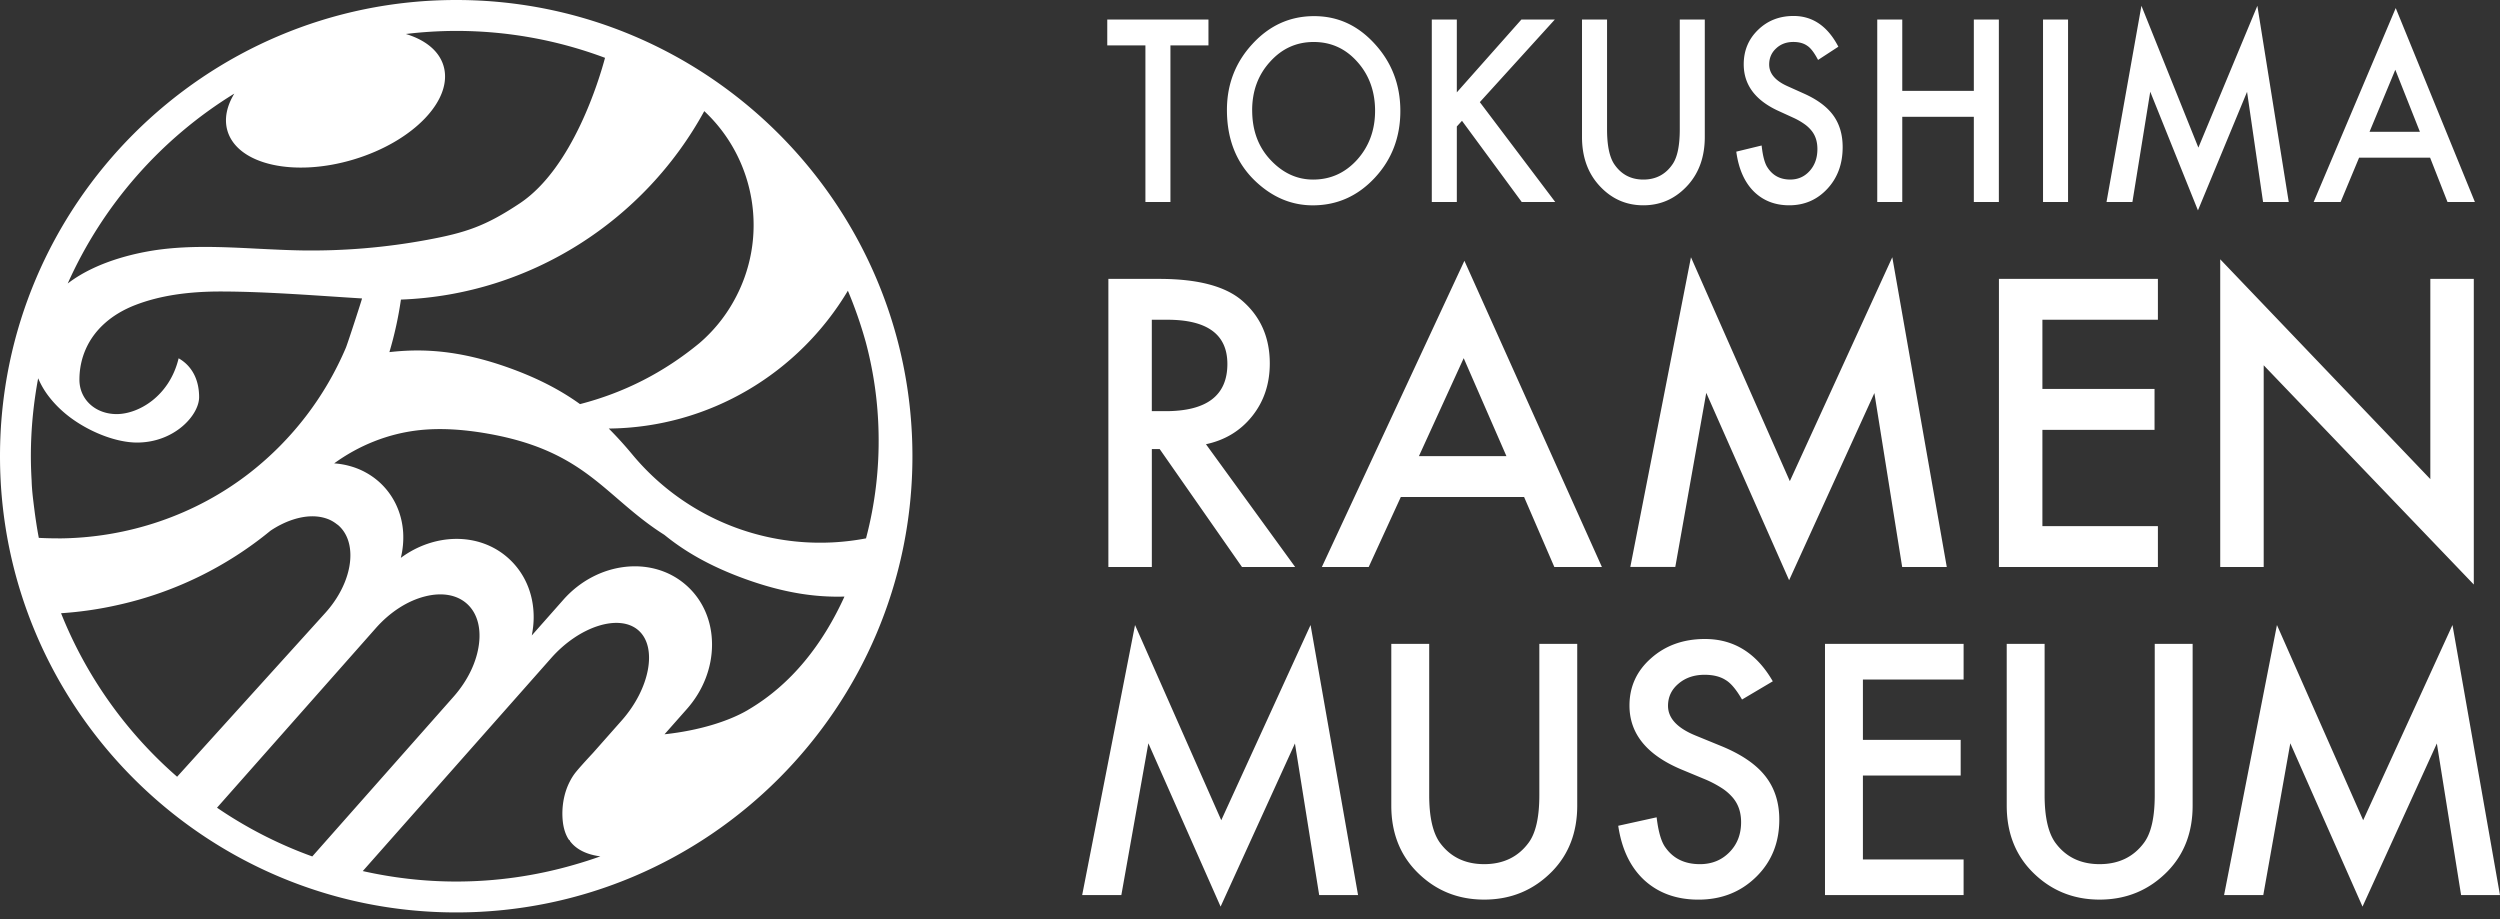 <svg width="272" height="100" fill="none" xmlns="http://www.w3.org/2000/svg"><rect width="100%" height="100%" fill="#333333" stroke="none"/><g clip-path="url(#clip0_27_6)" fill="#fff"><path d="M49.636 0C22.267 0 0 22.267 0 49.636c0 27.37 22.267 49.636 49.636 49.636 27.37 0 49.636-22.267 49.636-49.636C99.272 22.267 77.005 0 49.636 0zm26.988 12.09c5.612 5.237 7.107 13.829 3.14 20.787a16.679 16.679 0 01-3.688 4.474c-3.863 3.175-8.156 5.371-12.97 6.616-1.958-1.41-4.381-2.736-7.608-3.904-5.552-2.007-9.596-2.153-13.132-1.752a39.857 39.857 0 001.255-5.716C57.798 32.07 70.18 23.89 76.624 12.09zM25.5 10.171c-.833 1.371-1.137 2.783-.745 4.085 1.11 3.668 7.27 5.047 13.757 3.084 6.49-1.963 10.848-6.527 9.738-10.195-.496-1.637-2.004-2.816-4.093-3.447a46.357 46.357 0 015.48-.334 46.054 46.054 0 0116.19 2.928c-.596 2.226-3.472 11.961-9.262 15.822-3.726 2.483-5.883 3.204-10.094 3.983a69 69 0 01-13.675 1.149c-1.593-.028-3.208-.11-4.768-.187-1.878-.096-3.822-.194-5.716-.194-1.755 0-3.298.085-4.724.26-2.01.247-6.802 1.091-10.22 3.72A46.565 46.565 0 0125.499 10.18v-.009zM6.311 58.574c-.565 0-1.132-.011-1.7-.036-.129-.005-.26-.01-.389-.02a42.56 42.56 0 01-.285-1.671 47.248 47.248 0 01-.197-1.412c-.05-.384-.096-.768-.143-1.154l-.02-.17c-.068-.61-.12-1.22-.136-1.835a45.954 45.954 0 01-.083-2.634c0-2.9.28-5.733.793-8.486a9.01 9.01 0 001.302 2.16c.737.925 1.56 1.635 2.199 2.112 2.226 1.653 5.072 2.722 7.254 2.722 4.063 0 6.758-2.974 6.758-4.943 0-1.968-.83-3.43-2.229-4.224-1.006 4.172-4.403 6.07-6.739 6.07-2.336 0-4.055-1.607-4.055-3.74 0-1.204.244-2.33.702-3.356.938-2.103 2.794-3.775 5.401-4.778 2.555-.985 5.585-1.464 9.259-1.464h.148c4.976.016 10.193.446 15.237.756.03 0-1.568 4.916-1.757 5.363a34.273 34.273 0 01-10.38 13.551c-5.957 4.67-13.4 7.17-20.94 7.194v-.005zm.33 8.145a39.76 39.76 0 006.305-.924 39.652 39.652 0 0016.488-8.057c.364-.242.74-.466 1.13-.661 1.537-.773 3.453-1.245 5.123-.6.346.134.664.323.954.55.05.039.102.07.148.107.79.683 1.248 1.692 1.322 2.917.131 2.128-.886 4.606-2.717 6.632L19.27 84.51A46.433 46.433 0 016.642 66.716l-.003.003zm16.97 21.16l17.285-19.545c1.546-1.747 3.454-2.975 5.376-3.452 1.818-.455 3.422-.175 4.51.787 1.089.962 1.563 2.52 1.333 4.381-.242 1.966-1.226 4.01-2.772 5.757L33.976 93.181a46.082 46.082 0 01-10.368-5.305l.002.002zm44.032-9.492l-3.131 3.54s-1.56 1.664-2.012 2.275a6.01 6.01 0 00-.486.792c-.734 1.398-.915 2.991-.79 4.294.075.77.28 1.464.626 2.012.027.041.063.074.09.115.072-.02.077.099.077.099.694.927 1.85 1.47 3.304 1.659a45.22 45.22 0 01-2.92.934 46.068 46.068 0 01-12.765 1.804c-3.492 0-6.892-.403-10.166-1.138l2.235-2.527 1.768-1.999 16.496-18.65c3.068-3.472 7.419-4.848 9.5-3.008 2.08 1.84 1.245 6.325-1.823 9.795l-.003.003zm13.716-1.132c-2.111 1.234-5.346 2.237-9.058 2.635l2.432-2.75c1.765-1.996 2.736-4.486 2.736-7.013 0-2.56-.995-4.853-2.805-6.451-3.707-3.276-9.702-2.569-13.37 1.576l-3.438 3.888c.134-.658.208-1.33.208-2.002 0-2.56-.998-4.852-2.805-6.45-3.172-2.805-8.019-2.682-11.651.01a9.294 9.294 0 00.257-2.744c-.134-2.218-1.1-4.21-2.717-5.61a7.923 7.923 0 00-2.98-1.608 8.578 8.578 0 00-1.81-.321c2.663-1.936 5.862-3.254 9.314-3.619 2.092-.22 4.524-.126 7.463.395 7.377 1.31 10.607 4.096 14.04 7.057 1.56 1.343 3.144 2.706 5.104 3.94 2.141 1.746 4.88 3.388 8.784 4.8 4.378 1.584 7.819 2.007 10.815 1.919-2.352 5.168-5.76 9.565-10.516 12.342l-.003.006zm-12.62-27.876a40.999 40.999 0 00-2.505-2.753c11.03-.107 20.707-6.097 26.015-14.996a46.52 46.52 0 011.94 5.57 41.257 41.257 0 011.399 9.895 41.352 41.352 0 01-1.365 11.479 26.555 26.555 0 01-25.483-9.195zM127.343 4.94v17.037h-2.722V4.94h-4.151V2.125h11.01V4.94h-4.137zm6.147 7.021c0-2.793.932-5.195 2.794-7.199 1.856-2.007 4.082-3.007 6.686-3.007 2.605 0 4.776 1.011 6.616 3.035 1.848 2.023 2.772 4.452 2.772 7.29 0 2.837-.927 5.277-2.783 7.265-1.862 1.998-4.11 2.996-6.744 2.996-2.331 0-4.423-.888-6.279-2.662-2.042-1.963-3.062-4.534-3.062-7.715v-.003zm2.747.039c0 2.193.669 4 2.01 5.415 1.332 1.414 2.87 2.122 4.617 2.122 1.894 0 3.49-.722 4.792-2.16 1.302-1.457 1.952-3.233 1.952-5.325s-.644-3.893-1.93-5.324c-1.278-1.44-2.86-2.16-4.746-2.16-1.886 0-3.465.72-4.757 2.16-1.294 1.423-1.941 3.18-1.941 5.272h.003zm22.267-1.955l7.024-7.92h3.636l-8.159 8.987 8.205 10.865h-3.646l-6.5-8.834-.562.617v8.217h-2.723V2.125h2.723v7.92h.002zm16.343-7.92v11.959c0 1.705.252 2.952.759 3.742.757 1.14 1.821 1.71 3.191 1.71 1.371 0 2.446-.57 3.203-1.71.507-.762.759-2.01.759-3.742V2.123h2.722v12.782c0 2.092-.592 3.813-1.776 5.168-1.333 1.508-2.969 2.264-4.91 2.264-1.941 0-3.573-.754-4.897-2.264-1.184-1.355-1.776-3.076-1.776-5.168V2.125h2.725zm25.167 2.955l-2.209 1.44c-.414-.79-.806-1.303-1.182-1.544-.389-.274-.894-.411-1.508-.411-.756 0-1.384.236-1.88.707-.499.463-.749 1.045-.749 1.75 0 .967.655 1.748 1.963 2.34l1.801.81c1.464.652 2.536 1.447 3.213 2.384.678.938 1.018 2.09 1.018 3.452 0 1.826-.554 3.334-1.659 4.526-1.113 1.201-2.498 1.802-4.151 1.802-1.565 0-2.859-.51-3.882-1.53-1.006-1.02-1.634-2.457-1.881-4.307l2.758-.67c.124 1.166.343 1.972.656 2.419.562.858 1.379 1.286 2.453 1.286.85 0 1.555-.313 2.117-.938s.841-1.417.841-2.38c0-.386-.049-.74-.145-1.06a2.78 2.78 0 00-.455-.889 3.75 3.75 0 00-.8-.76 7.444 7.444 0 00-1.168-.674l-1.741-.797c-2.47-1.15-3.707-2.83-3.707-5.04 0-1.49.518-2.738 1.555-3.742 1.036-1.011 2.327-1.516 3.868-1.516 2.081 0 3.704 1.113 4.874 3.342zm6.953 4.809h7.786V2.125h2.723v19.852h-2.723v-9.27h-7.786v9.27h-2.722V2.125h2.722v7.767-.003zm18.037-7.764v19.852h-2.723V2.125h2.723zm4.184 19.852L232.987.63l6.196 15.43L245.601.63l3.414 21.346h-2.794L244.48 9.993l-5.343 12.896-5.19-12.91-1.941 11.998h-2.818zm35.207-4.823h-7.726l-2.009 4.823h-2.934l8.929-21.1 8.614 21.1h-2.98l-1.894-4.823zm-1.11-2.816l-2.676-6.75-2.805 6.75h5.483-.002zM117.74 97.383l5.752-29.381 9.381 21.239 9.716-21.239 5.168 29.382h-4.23l-2.637-16.496-8.088 17.751-7.86-17.77-2.939 16.512h-4.266l.003.002zm37.757-27.328v16.46c0 2.35.384 4.067 1.151 5.152 1.143 1.569 2.755 2.353 4.831 2.353 2.075 0 3.706-.784 4.85-2.353.767-1.05 1.151-2.766 1.151-5.151v-16.46h4.123v17.592c0 2.879-.896 5.25-2.689 7.115-2.018 2.078-4.496 3.114-7.435 3.114-2.939 0-5.409-1.04-7.416-3.114-1.793-1.865-2.69-4.236-2.69-7.115V70.055h4.124zm37.381 4.072l-3.345 1.982c-.625-1.086-1.22-1.793-1.787-2.125-.59-.378-1.352-.567-2.284-.567-1.146 0-2.094.326-2.848.973-.757.639-1.133 1.44-1.133 2.407 0 1.332.993 2.407 2.975 3.221l2.725 1.116c2.218.897 3.841 1.99 4.866 3.285 1.026 1.29 1.541 2.876 1.541 4.75 0 2.515-.839 4.59-2.514 6.232-1.686 1.654-3.78 2.479-6.283 2.479-2.372 0-4.332-.702-5.876-2.106-1.521-1.403-2.473-3.38-2.851-5.93l4.178-.921c.189 1.604.518 2.714.993 3.328.85 1.18 2.089 1.769 3.717 1.769 1.286 0 2.355-.43 3.205-1.292.85-.86 1.275-1.952 1.275-3.273 0-.532-.074-1.017-.222-1.461a3.7 3.7 0 00-.691-1.22 5.413 5.413 0 00-1.212-1.045 11.828 11.828 0 00-1.771-.93l-2.637-1.096c-3.742-1.582-5.612-3.893-5.612-6.939 0-2.053.784-3.77 2.355-5.151 1.568-1.393 3.523-2.09 5.859-2.09 3.15 0 5.612 1.536 7.38 4.604h-.003zm20.762-.195h-10.955v6.566h10.637v3.877h-10.637v9.132h10.955v3.876h-15.081V70.055h15.081v3.877zm8.814-3.877v16.46c0 2.35.384 4.067 1.152 5.152 1.143 1.569 2.755 2.353 4.83 2.353 2.076 0 3.704-.784 4.85-2.353.768-1.05 1.149-2.766 1.149-5.151v-16.46h4.123v17.592c0 2.879-.896 5.25-2.689 7.115-2.018 2.078-4.496 3.114-7.433 3.114-2.936 0-5.409-1.04-7.416-3.114-1.793-1.865-2.689-4.236-2.689-7.115V70.055h4.123zm19.526 27.328l5.752-29.381 9.381 21.239 9.716-21.239 5.168 29.382h-4.23l-2.637-16.496-8.088 17.751-7.857-17.77-2.939 16.512h-4.266v.002zM131.206 48.328l9.706 13.36h-5.785l-8.954-12.83h-.853v12.83h-4.729V30.344h5.543c4.143 0 7.134.778 8.974 2.336 2.028 1.732 3.045 4.019 3.045 6.862 0 2.22-.636 4.129-1.908 5.724-1.272 1.599-2.95 2.618-5.033 3.065l-.006-.003zm-5.889-3.594h1.503c4.48 0 6.719-1.71 6.719-5.135 0-3.207-2.179-4.811-6.536-4.811h-1.686v9.946zm40.51 9.341h-13.42l-3.493 7.613h-5.096l15.509-33.315 14.96 33.315h-5.176l-3.289-7.613h.005zm-1.927-4.447l-4.65-10.66-4.872 10.66h9.522zm13.477 12.06l6.599-33.7 10.758 24.362 11.147-24.361 5.928 33.7h-4.853l-3.024-18.923-9.277 20.361-9.015-20.383-3.369 18.941h-4.894v.003zm57.403-26.9h-12.567v7.531h12.2v4.447h-12.2V57.24h12.567v4.447h-17.296V30.344h17.296v4.447-.003zm6.78 26.9V28.211l22.86 23.915V30.344h4.729v33.252L246.29 39.742v21.946h-4.73z"/></g><defs><clipPath id="clip0_27_6"><path fill="#fff" d="M0 0h272v99.272H0z"/></clipPath></defs></svg>